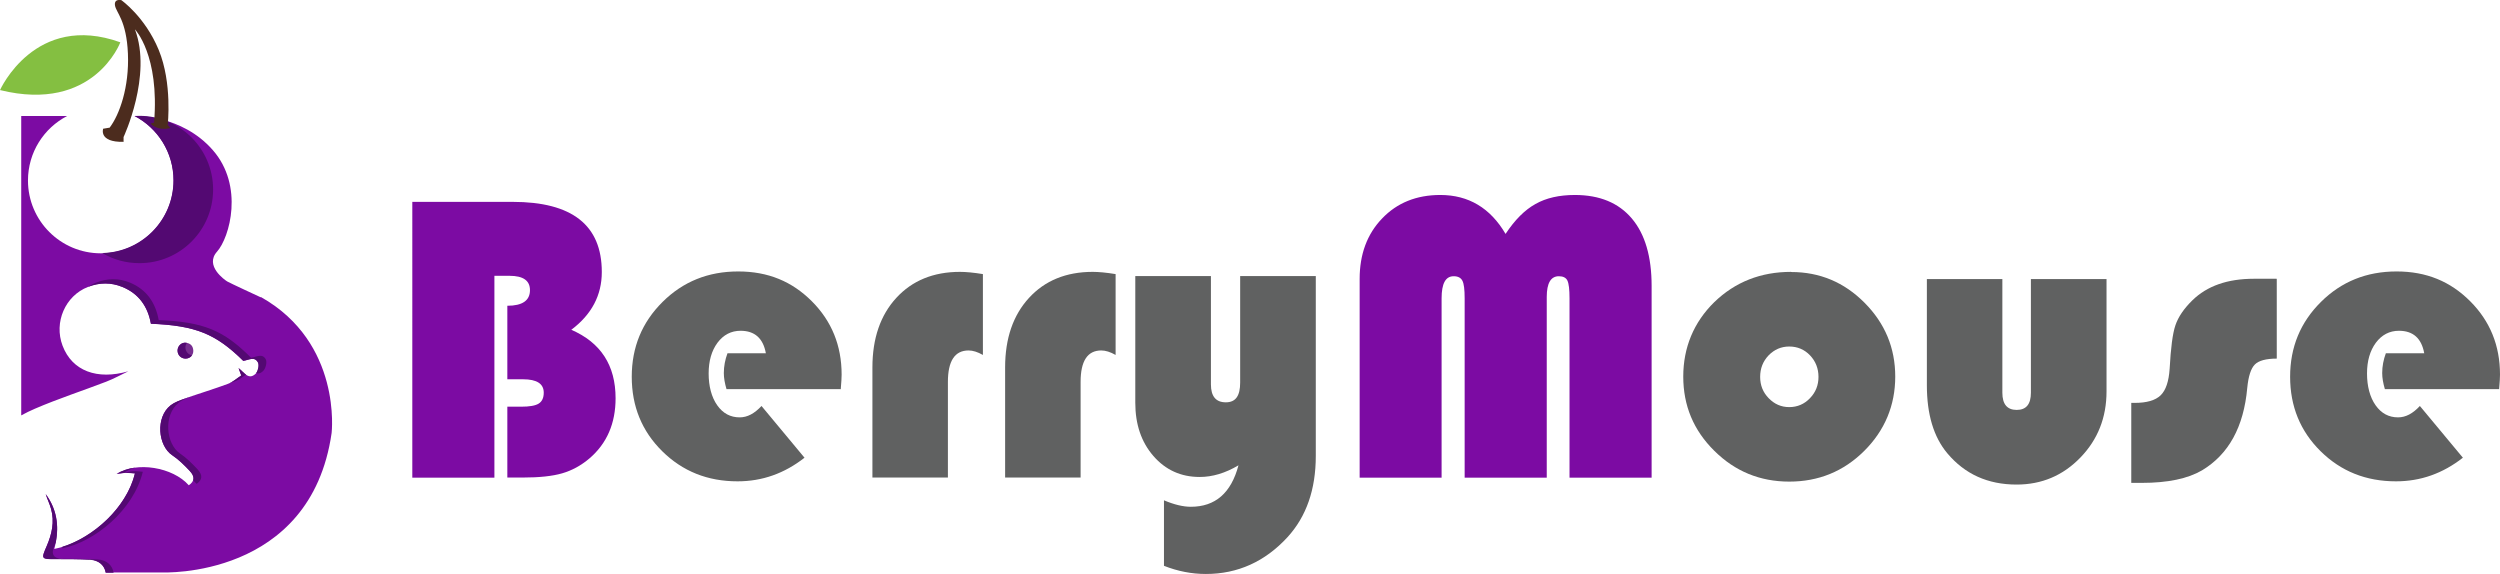 <?xml version="1.0" encoding="UTF-8"?>
<svg id="Layer_1" xmlns="http://www.w3.org/2000/svg" width="177.84" height="40.83" version="1.1" viewBox="0 0 177.84 40.83">
  <!-- Generator: Adobe Illustrator 29.5.0, SVG Export Plug-In . SVG Version: 2.1.0 Build 137)  -->
  <path d="M29.34,14.36h7.13c4.23,0,6.34,1.66,6.34,4.99,0,1.65-.72,3.02-2.17,4.11,2.1.91,3.15,2.53,3.15,4.87,0,1.79-.62,3.22-1.86,4.28-.6.51-1.25.86-1.94,1.06s-1.62.3-2.79.3h-1.11v-5.04h.99c.58,0,1-.07,1.24-.22s.36-.41.36-.78c0-.63-.49-.95-1.47-.95h-1.12v-5.23c1.07,0,1.61-.37,1.61-1.11,0-.68-.48-1.02-1.45-1.02h-1.08v14.36h-5.84V14.36h0Z" fill="#7c0ba3"/>
  <path d="M59.83,27.68h-8.15c-.12-.41-.19-.79-.19-1.14,0-.48.09-.95.26-1.41h2.73c-.19-1.06-.79-1.6-1.8-1.6-.67,0-1.22.29-1.64.85-.42.57-.63,1.3-.63,2.19s.2,1.68.61,2.26.94.86,1.6.86c.54,0,1.05-.27,1.55-.81l3.06,3.68c-1.43,1.12-3.01,1.68-4.76,1.68-2.13,0-3.91-.71-5.36-2.14s-2.17-3.2-2.17-5.3.73-3.87,2.19-5.32,3.25-2.17,5.38-2.17,3.83.71,5.24,2.12c1.41,1.41,2.12,3.15,2.12,5.22,0,.21-.02.55-.06,1.01" fill="#606161"/>
  <path d="M69.92,19.5v5.75c-.37-.21-.71-.32-1.02-.32-.98,0-1.47.75-1.47,2.24v6.8h-5.37v-7.83c0-2.07.57-3.72,1.7-4.95s2.64-1.85,4.53-1.85c.42,0,.97.05,1.64.16" fill="#606161"/>
  <path d="M79.36,19.5v5.75c-.37-.21-.71-.32-1.02-.32-.98,0-1.47.75-1.47,2.24v6.8h-5.37v-7.83c0-2.07.57-3.72,1.7-4.95s2.64-1.85,4.53-1.85c.42,0,.97.05,1.64.16" fill="#606161"/>
  <path d="M82.8,40.26v-4.67c.73.31,1.37.46,1.91.46,1.74,0,2.87-.98,3.39-2.95-.94.56-1.86.83-2.76.83-1.33,0-2.43-.5-3.29-1.49s-1.29-2.25-1.29-3.79v-9.01h5.38v7.7c0,.85.35,1.28,1.06,1.28s1.02-.47,1.02-1.41v-7.57h5.38v12.79c0,2.39-.67,4.31-2.01,5.78-1.6,1.74-3.54,2.62-5.81,2.62-1,0-1.99-.19-2.98-.58" fill="#606161"/>
  <path d="M96.72,33.98v-14.14c0-1.75.53-3.19,1.6-4.3,1.06-1.11,2.44-1.67,4.14-1.67,2.01,0,3.56.93,4.64,2.77.66-1,1.37-1.71,2.13-2.13.76-.43,1.69-.64,2.8-.64,1.76,0,3.11.56,4.05,1.67.94,1.11,1.41,2.71,1.41,4.8v13.64h-5.84v-12.76c0-.63-.05-1.05-.15-1.26-.1-.21-.31-.31-.61-.31-.57,0-.86.49-.86,1.47v12.86h-5.84v-12.76c0-.62-.05-1.04-.16-1.25-.11-.21-.31-.32-.62-.32-.58,0-.86.52-.86,1.57v12.76h-5.84.01Z" fill="#7c0ba3"/>
  <path d="M127.42,19.35c2.03,0,3.77.73,5.22,2.19s2.18,3.21,2.18,5.25-.74,3.83-2.21,5.29-3.25,2.18-5.33,2.18-3.86-.73-5.33-2.19c-1.48-1.46-2.21-3.22-2.21-5.28s.74-3.86,2.21-5.3c1.48-1.43,3.3-2.15,5.46-2.15M127.28,24.65c-.57,0-1.06.21-1.47.63-.4.42-.6.93-.6,1.53s.2,1.1.61,1.52c.41.42.89.63,1.46.63s1.07-.21,1.47-.63c.41-.42.61-.93.61-1.52s-.2-1.11-.6-1.53c-.4-.42-.9-.63-1.48-.63" fill="#606161"/>
  <path d="M137.07,19.85h5.37v8.09c0,.81.34,1.22,1.02,1.22s1.01-.41,1.01-1.22v-8.09h5.38v7.99c0,1.86-.62,3.43-1.86,4.71-1.24,1.28-2.75,1.92-4.54,1.92-2.04,0-3.68-.74-4.93-2.23-.97-1.16-1.45-2.77-1.45-4.83v-7.56h0Z" fill="#606161"/>
  <path d="M161.96,19.85v5.66c-.76,0-1.28.14-1.56.42s-.46.84-.54,1.67c-.25,2.77-1.32,4.72-3.22,5.86-1.01.59-2.43.89-4.28.89h-.75v-5.69h.24c.86,0,1.48-.18,1.85-.54.37-.36.58-.99.64-1.89.08-1.47.21-2.5.41-3.09s.6-1.18,1.2-1.77c1.05-1.03,2.51-1.54,4.38-1.54h1.62v.02Z" fill="#606161"/>
  <path d="M177.8,27.68h-8.15c-.12-.41-.19-.79-.19-1.14,0-.48.09-.95.26-1.41h2.73c-.19-1.06-.79-1.6-1.8-1.6-.67,0-1.22.29-1.64.85-.42.57-.63,1.3-.63,2.19s.2,1.68.61,2.26.94.86,1.6.86c.54,0,1.05-.27,1.55-.81l3.06,3.68c-1.43,1.12-3.01,1.68-4.76,1.68-2.13,0-3.91-.71-5.36-2.14s-2.17-3.2-2.17-5.3.73-3.87,2.19-5.32,3.25-2.17,5.38-2.17,3.83.71,5.24,2.12c1.41,1.41,2.12,3.15,2.12,5.22,0,.21-.02.55-.06,1.01" fill="#606161"/>
  <path d="M18.55,21.15s-2.21-1.02-2.39-1.13c-.18-.11-1.62-1.12-.72-2.12.9-1.01,1.93-4.67-.3-7.22-2.23-2.55-5.54-2.43-5.54-2.43h-.04c1.66.86,2.79,2.59,2.79,4.59,0,2.86-2.32,5.18-5.18,5.18S1.99,15.7,1.99,12.84c0-2,1.13-3.73,2.79-4.59H1.51v21.3c.31-.17.63-.33.96-.47,1.67-.72,3.4-1.28,5.09-1.93.54-.21,1.05-.49,1.57-.74-2.22.64-4-.02-4.68-1.82-.63-1.66.19-3.55,1.81-4.18.81-.32,1.63-.33,2.44,0,1.18.48,1.82,1.41,2.04,2.62,3.18.13,4.61.71,6.57,2.64.37-.05.81-.35,1.05.12.1.2,0,.64-.18.8-.5.47-.8-.09-1.21-.4.08.22.13.36.19.52-.32.21-.6.47-.93.59-1,.37-2.03.68-3.04,1.04-.36.13-.75.26-1.05.49-1.09.85-.91,2.88.12,3.56.45.3.84.69,1.22,1.09.4.42.37.75-.05,1.04-1.14-1.29-3.72-1.72-5.13-.8.26-.03.47-.08.68-.08s.41.03.62.04c-.66,2.71-3.44,4.93-5.74,5.37.38-1.4.27-2.72-.61-3.91.11.35.28.69.38,1.05.26.92.06,1.8-.31,2.65-.4.92-.39.92.62.92.82,0,1.64,0,2.46.04.63.04,1.03.4,1.12.92h4.02s10.56.48,12.05-9.92c0,0,.76-6.41-5.03-9.67" fill="#7c0ba3"/>
  <path d="M13.75,24.93c-.02-.34-.22-.52-.54-.55-.31-.03-.58.24-.58.56s.25.57.57.57.57-.25.55-.58" fill="#772d90"/>
  <path d="M9.93,8.24c-.12,0-.24,0-.35.01,1.64.87,2.76,2.59,2.76,4.58,0,2.82-2.26,5.11-5.07,5.17.78.46,1.68.72,2.65.72,2.9,0,5.24-2.35,5.24-5.24s-2.35-5.24-5.24-5.24" fill="#530972"/>
  <path d="M0,6.41S2.49.83,8.56,3.01c0,0-1.88,5.04-8.55,3.4" fill="#84bf41"/>
  <path d="M7.34,9.15s-.35.98,1.45.94v-.34s2.05-4.37.81-7.66c0,0,1.76,1.82,1.36,6.63l-.25.07s.44.55,1.41.32l-.19-.22s.34-2.97-.64-5.34S8.63.01,8.63.01c0,0-.53-.13-.45.38.08.5.82,1.05.92,3.43s-.6,4.34-1.3,5.26l-.48.08h.02Z" fill="#4c2c1e"/>
  <path d="M6.95,39.8c-.82-.06-1.64-.04-2.46-.05q-1.02,0-.62-.93c.04-.08.07-.17.1-.25.23-1.22.05-2.37-.72-3.42.11.35.28.69.38,1.05.26.92.06,1.8-.31,2.66-.4.92-.39.92.62.92.82,0,1.64,0,2.46.04.63.04,1.03.4,1.12.92h.56c-.09-.53-.48-.9-1.12-.94" fill="#530972"/>
  <path d="M8.85,33.61c.23-.15.5-.27.79-.35-.5.06-.96.21-1.34.45.26-.03.47-.08.68-.08s.41.03.62.04c-.61,2.48-2.99,4.55-5.15,5.22,0,.04-.02.08-.03.12,2.29-.45,5.07-2.7,5.74-5.45-.21-.02-.42-.05-.62-.04-.21,0-.42.05-.68.09" fill="#530972"/>
  <path d="M18.91,25.57c-.24-.47-.69-.17-1.05-.12-1.95-1.96-3.38-2.55-6.57-2.68-.22-1.23-.86-2.17-2.03-2.66-.81-.34-1.63-.32-2.44,0-.21.08-.41.19-.6.32.01,0,.03-.01.04-.02.81-.32,1.63-.33,2.44,0,1.18.48,1.82,1.41,2.03,2.62,3.18.13,4.61.71,6.57,2.64.37-.05.81-.35,1.05.12.09.18.01.56-.13.75.15.06.32.03.51-.16.17-.17.28-.62.18-.81" fill="#530972"/>
  <path d="M17.16,26.71c-.32.21-.6.47-.93.59-.15.06-.3.11-.45.16.33-.12.67-.23,1-.36.25-.1.48-.27.72-.45-.17-.12-.34-.32-.53-.47.08.22.13.36.19.52" fill="#530972"/>
  <path d="M12.69,28.66c.3-.24.69-.37,1.05-.5.2-.07.4-.14.6-.21-.39.13-.77.26-1.15.39-.37.13-.75.26-1.05.49-1.09.85-.91,2.88.12,3.56.45.3.84.69,1.22,1.09.25.26.33.49.26.69.09.08.17.16.25.25.41-.29.45-.62.05-1.05-.38-.4-.77-.8-1.22-1.1-1.03-.69-1.2-2.75-.12-3.61" fill="#530972"/>
  <path d="M13.21,24.38c-.31-.03-.58.24-.58.56s.25.57.57.57c.19,0,.36-.09.46-.23-.27-.05-.47-.28-.47-.57,0-.11.04-.22.1-.32-.02,0-.05,0-.07-.01" fill="#530972"/>
</svg>